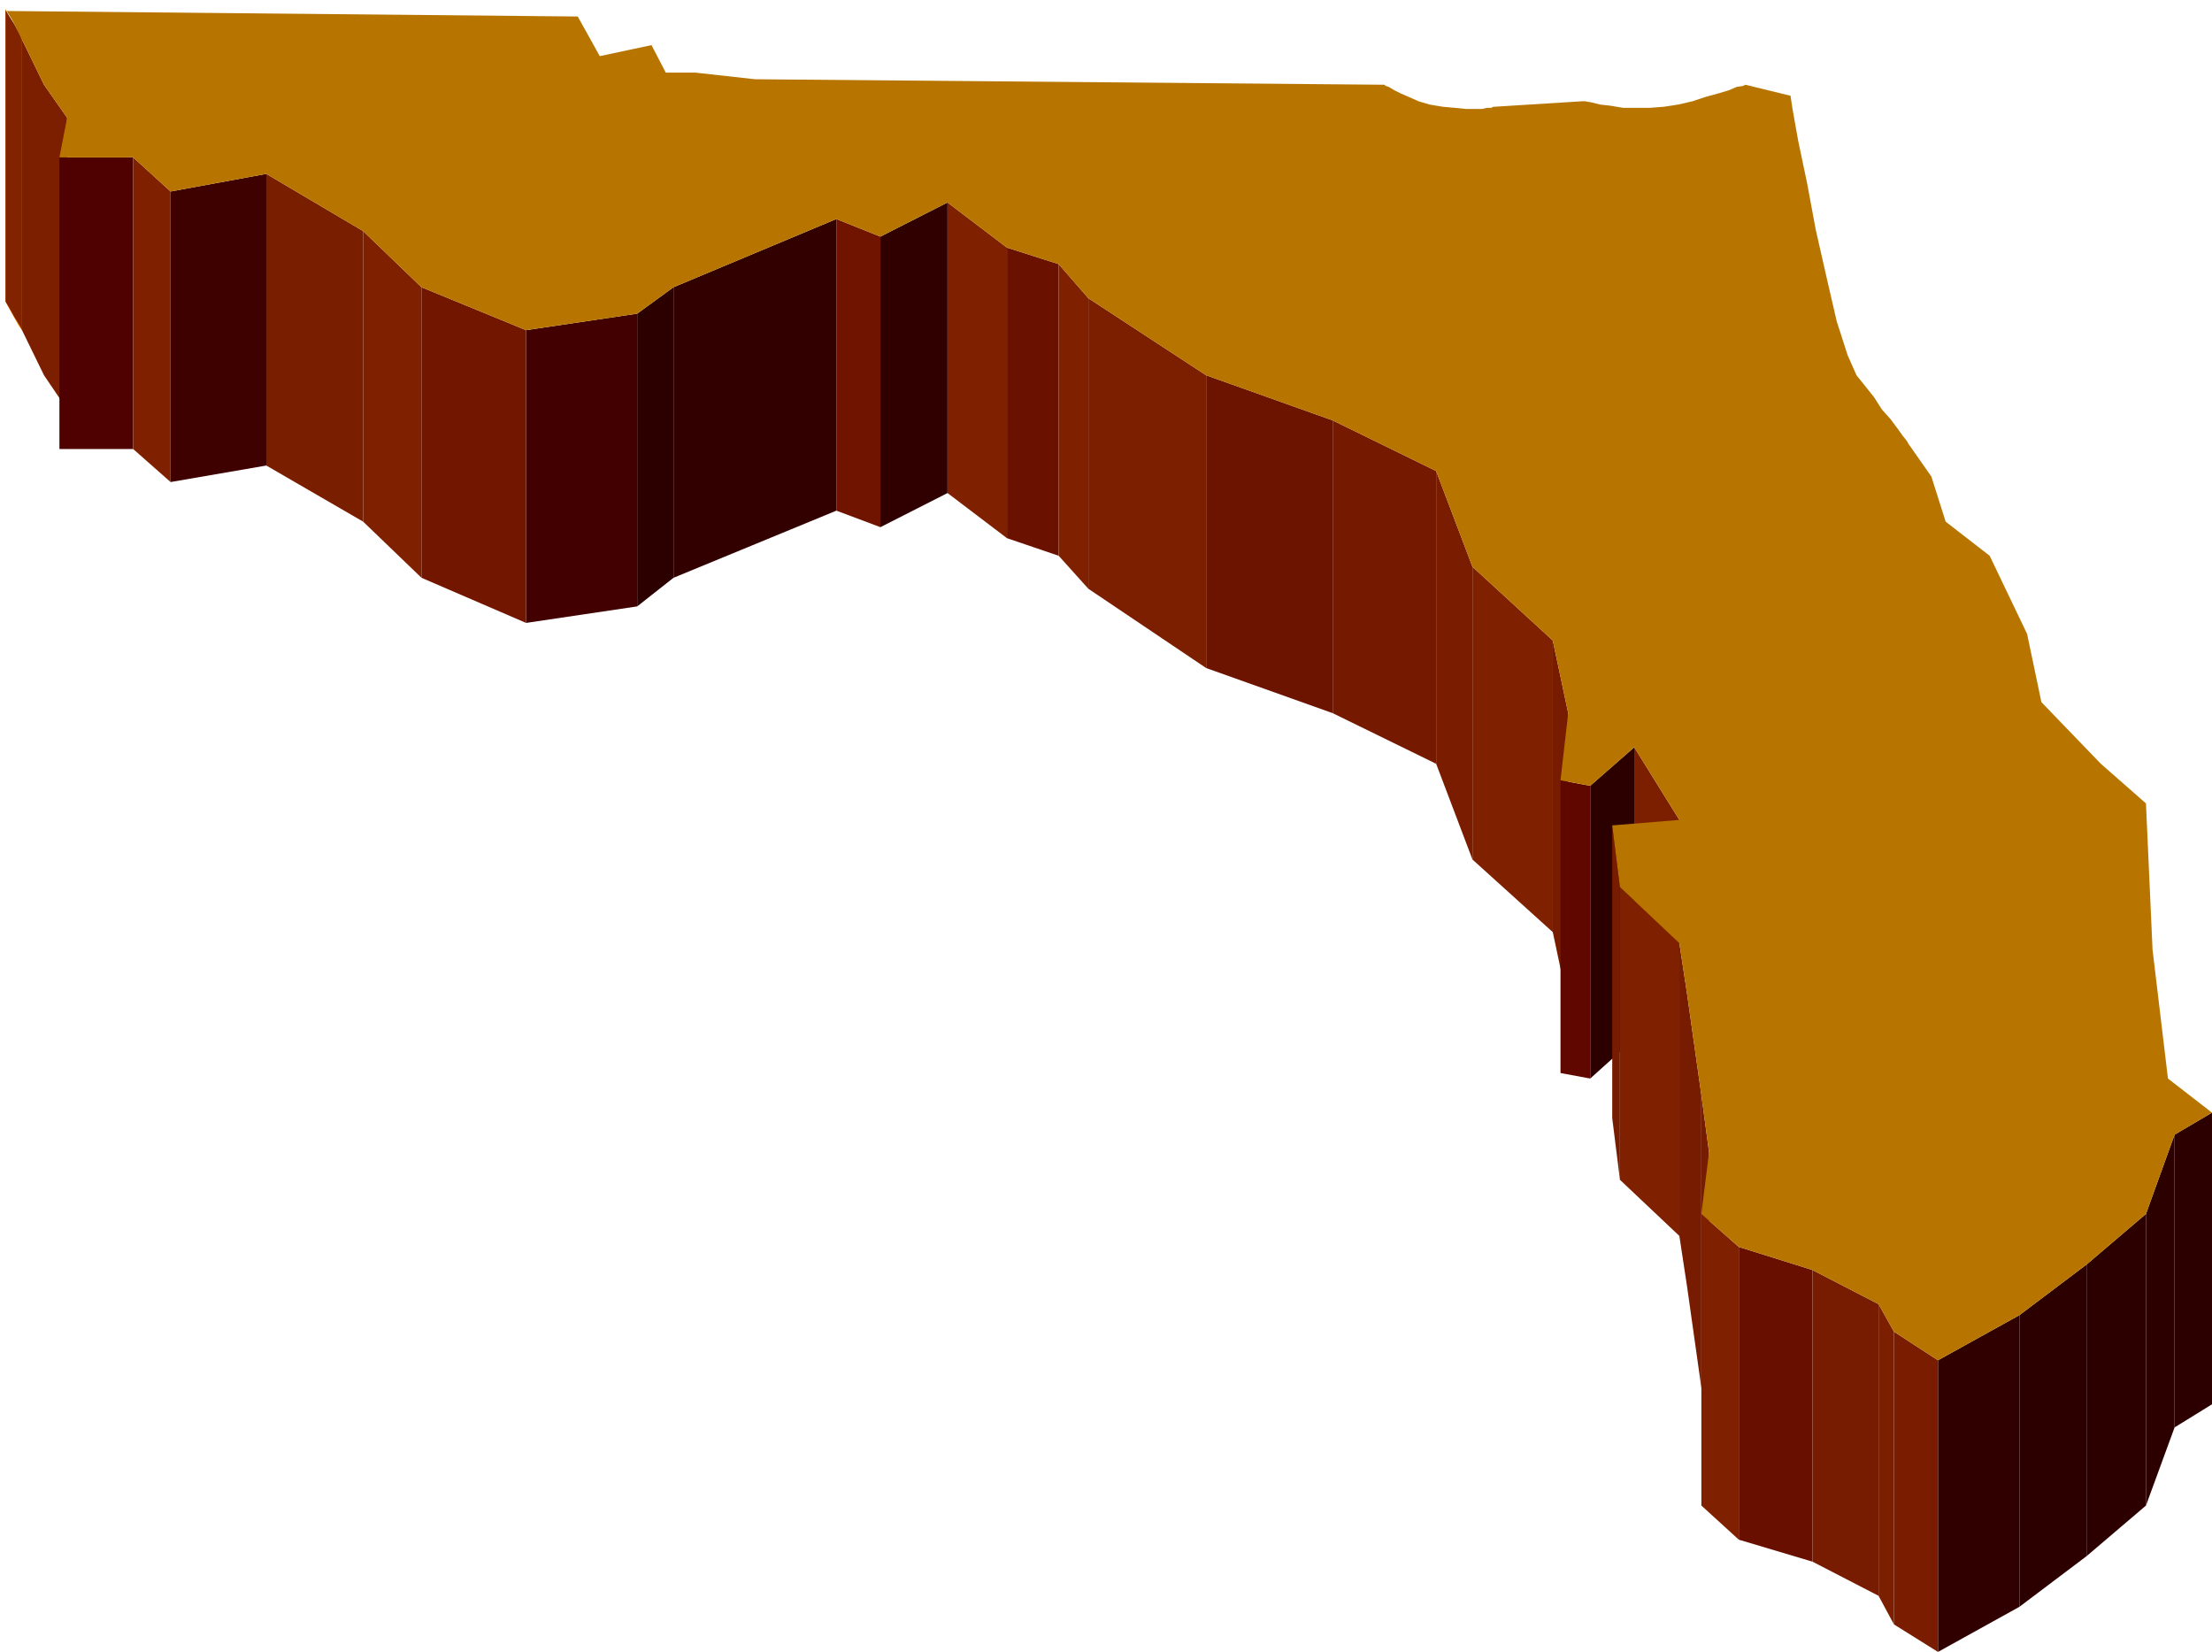 <svg xmlns="http://www.w3.org/2000/svg" width="2.01in" height="1.501in" fill-rule="evenodd" stroke-linecap="round" preserveAspectRatio="none" viewBox="0 0 2010 1501"><style>.pen1{stroke:none}.brush4{fill:#7a1e00}.brush5{fill:#7c1e00}.brush7{fill:#7f2100}.brush9{fill:#300000}.brush13{fill:#2d0000}.brush18{fill:#7a1c00}.brush19{fill:#771c00}</style><path d="M5 274V8l2 5 5 9 5 9 3 5v264l-3-4-5-9-5-9-2-4z" class="pen1" style="fill:#f90"/><path d="M20 36v264l-2-4-5-8-5-9-3-5V9l3 5 5 8 5 9 2 5z" class="pen1" style="fill:#822300"/><path d="M5 9v265V8v1z" class="pen1 brush4"/><path d="M40 77v264l-20-41V36l20 41zm21 30v265l-21-31V77l21 30z" class="pen1 brush5"/><path d="M121 143v265H54V143h67z" class="pen1" style="fill:#4f0000"/><path d="M155 174v264l-34-30V143l34 31z" class="pen1 brush7"/><path d="M242 158v265l-87 15V174l87-16z" class="pen1" style="fill:#3f0000"/><path d="M330 210v264l-88-51V158l88 52z" class="pen1 brush4"/><path d="M861 184v264l-61 31V215l61-31z" class="pen1 brush9"/><path d="M800 215v264l-40-15V199l40 16z" class="pen1" style="fill:#701400"/><path d="M915 225v264l-54-41V184l54 41z" class="pen1 brush7"/><path d="M962 240v265l-47-16V225l47 15z" class="pen1" style="fill:#6b1100"/><path d="M383 261v264l-53-51V210l53 51z" class="pen1 brush7"/><path d="M760 199v265l-148 61V261l148-62z" class="pen1" style="fill:#300"/><path d="M989 271v264l-27-30V240l27 31z" class="pen1 brush7"/><path d="M612 261v264l-33 26V285l33-24z" class="pen1 brush13"/><path d="M579 285v266l-101 15V300l101-15z" class="pen1" style="fill:#420000"/><path d="M478 300v266l-95-41V261l95 39z" class="pen1" style="fill:#721600"/><path d="M1096 341v266l-107-72V271l107 70z" class="pen1 brush5"/><path d="M1211 382v266l-115-41V341l115 41z" class="pen1" style="fill:#6d1400"/><path d="M1305 428v266l-94-46V382l94 46z" class="pen1" style="fill:#751900"/><path d="M1338 515v266l-33-87V428l33 87z" class="pen1 brush18"/><path d="M1411 582v265l-73-66V515l73 67z" class="pen1 brush7"/><path d="M1425 648v265l-14-66V582l14 66z" class="pen1 brush19"/><path d="M1445 714v266l-27-5V709l27 5z" class="pen1" style="fill:#600700"/><path d="M1485 679v265l-40 36V714l40-35z" class="pen1 brush13"/><path d="M1526 745v266l-41-67V679l41 66z" class="pen1 brush5"/><path d="M1472 806v266l-7-56V750l7 56z" class="pen1 brush19"/><path d="M1526 857v266l-54-51V806l54 51z" class="pen1 brush7"/><path d="M1533 903v266l-7-46V857l7 46zm13 92v266l-13-92V903l13 92z" class="pen1 brush19"/><path d="M2010 1011v265l-34 21v-266l34-20z" class="pen1 brush13"/><path d="M1553 1047v265l-7-51V995l7 52z" class="pen1 brush19"/><path d="M1976 1031v266l-26 71v-265l26-72z" class="pen1 brush13"/><path d="M1580 1133v266l-34-31v-265l34 30z" class="pen1 brush7"/><path d="M1950 1103v265l-54 46v-265l54-46z" class="pen1 brush13"/><path d="M1647 1154v265l-67-20v-266l67 21z" class="pen1" style="fill:#680f00"/><path d="M1707 1185v265l-60-31v-265l60 31z" class="pen1 brush19"/><path d="M1896 1149v265l-61 46v-265l61-46z" class="pen1 brush13"/><path d="M1721 1210v266l-14-26v-265l14 25z" class="pen1 brush5"/><path d="M1835 1195v265l-74 41v-265l74-41z" class="pen1 brush9"/><path d="M1761 1236v265l-40-25v-266l40 26z" class="pen1 brush18"/><path d="m7 10 518 5 20 36 47-10 13 25h27l54 6 572 5 1 1 3 1 5 3 6 3 7 3 9 4 10 3 12 2 11 1 10 1h15l4-1h4l2-1h1l80-5h2l6 1 8 2 9 1 12 2h24l13-1 13-2 13-3 12-4 11-3 10-3 7-3 6-1 2-1 41 10 2 13 5 28 8 38 8 43 10 44 9 39 10 31 8 18 8 10 8 10 7 11 8 9 6 8 5 7 4 5 1 2 21 30 13 41 40 31 34 71 13 62 54 56 41 36 6 133 14 117 40 31-34 20-26 72-54 46-61 46-74 41-40-26-14-25-60-31-67-21-34-30 7-56-7-52-13-92-7-46-54-51-7-56 61-5-41-66-40 35-27-5 7-61-14-66-73-67-33-87-94-46-115-41-107-70-27-31-47-15-54-41-61 31-40-16-148 62-33 24-101 15-95-39-53-51-88-52-87 16-34-31H54l7-36-21-30-20-41-3-6-6-12-5-8h1z" class="pen1" style="fill:#b77500"/></svg>
